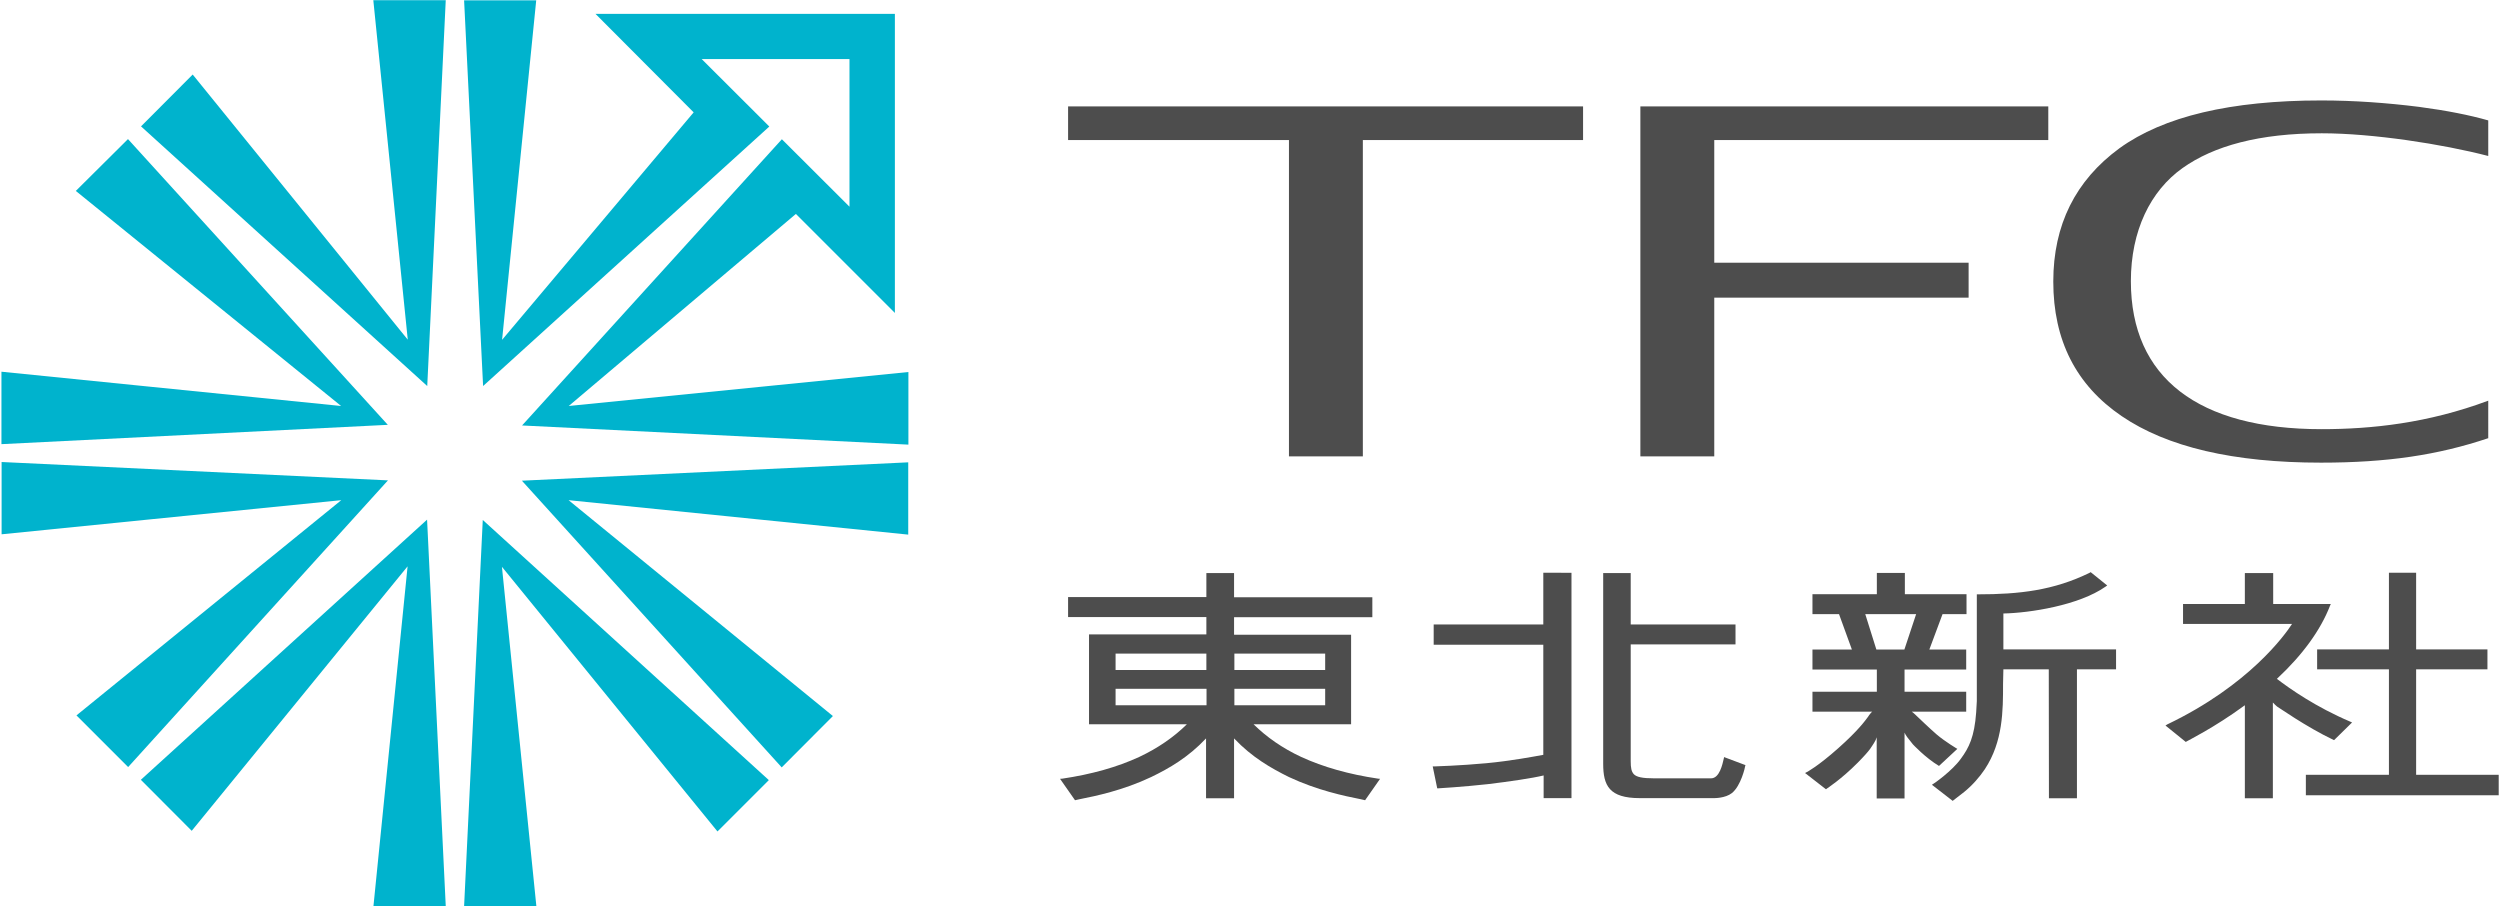 <svg version="1.2" xmlns="http://www.w3.org/2000/svg" viewBox="0 0 1553 563" width="1553" height="563"><style>.a{fill:#4d4d4d}.b{fill:#00b3cd}</style><path class="a" d="m983.4 87h-136.8v196.5h-45.9v-196.5h-137.2v-20.9h319.9z"/><path class="a" d="m1272.4 87h-207.5v76.2h158v21.7h-158v98.6h-45.9v-217.4h253.4z"/><path class="a" d="m1545.7 272.2c-31.3 10.5-62.8 15.2-103.9 15.2-54.4 0-95.6-9.7-123.8-28.9-28.4-19.3-42.5-47.2-42.5-83.6 0-35.2 13.8-62.8 41.1-82.8 27.4-19.8 69.1-29.7 125.4-29.7 20.3 0 40.9 1.5 60.8 4 17.3 2.3 31.3 5.1 42.9 8.4v22.1c-28.4-7.4-71.9-14.1-103.4-14.1-38.8 0-67.1 7.8-86.5 21.6-20 14.2-32.1 39-32.1 70.3 0 60.1 42 91.9 118.4 91.9 31.1 0 66.1-3.7 103.6-17.7z"/><path class="a" d="m958.7 355.8v32.1h-68.1v12.6h68.1c0 0 0 67.1 0 68.4-6 1.1-20.3 3.8-35.3 5.2-15.9 1.5-32.3 2-32.4 2h-1l2.8 13.6h0.8c0.1 0 15.3-0.9 30.7-2.6 13.3-1.6 27.7-3.7 34.6-5.4 0 1.8 0 14.1 0 14.1h17.3v-140z"/><path class="a" d="m995.9 355.8v118.6c0 13.6 3.7 21.4 22.8 21.4h45.9c0.3 0 7.1 0.1 11.2-3.1 5.7-4.5 8.3-16.3 8.3-16.8l0.2-0.6-13.3-5-0.2 1c-0.8 3.4-2.6 12.2-7.9 12.2h-35.5c-7.1 0-10.7-0.8-12.4-2.5-1.6-1.7-2-4-2-8.2 0-0.9 0-1.7 0-2.6v-3.9-66h65.1v-12.4h-65.1v-31.9h-17.1z"/><path fill-rule="evenodd" class="a" d="m749.4 356h17.2v15h85.9v12.4h-85.9v10.9h72.7v55.6c0 0-59.8 0-60.6 0 8.1 8 18 14.9 29.6 20.3 13.7 6.3 29.6 10.8 47.8 13.5l1.2 0.1-9.3 13.3-2.6-0.6c-10.1-2-27-5.5-44.7-13.8-11.1-5.5-22.9-12.2-34.1-24 0 3.4 0 37.2 0 37.2h-17.4c0 0 0-33.8 0-37.2-11.1 11.8-22.9 18.6-34.1 24-17.5 8.3-34.5 11.8-44.6 13.8l-2.7 0.6-9.3-13.3 1.4-0.1c18.2-2.7 34.2-7.2 47.8-13.5 11.5-5.4 21.5-12.3 29.6-20.3-0.6 0-60.8 0-60.8 0v-55.8h72.9v-10.8h-85.9v-12.4h85.9zm-56.4 50v10.2h56.4v-10.2zm73.8 0v10.2h56.4v-10.2zm-73.8 21.9v10.2h56.5v-10.2zm73.8 0v10.2h56.4v-10.2z"/><path fill-rule="evenodd" class="a" d="m1308 364.4c-16.6 11.7-47.4 16.4-63.5 16.7 0 1.4 0 22.3 0 22.3h70v12.4h-24.3v80.1h-17.4l-0.1-80.1h-28.2l-0.2 8.8c0 16.9 0 36-11.3 53.2-3.3 4.9-7.6 9.9-12.9 14.2l-7.1 5.5-12.9-10 0.9-0.6c0.2 0 11.7-8 17.1-15.6 5-6.8 8.4-13.5 9.5-28.8l0.4-7v-66.3h0.8c25.4 0 47-2.4 69.5-13.5l0.4-0.3 10.3 8.3zm-145 77.7c-3.3 0-37.1 0-37.1 0v-12.4h40v-13.8h-40v-12.4h24.5l-8-22h-16.5v-12.4h40v-13.2h17.4v13.2h38.3v12.4h-14.9l-8.2 22h22.9v12.4h-38.3v13.8h38.3v12.4c0 0-30.2 0-33.8 0 1 0.6 3.3 2.9 3.3 2.9 1.7 1.6 7.6 7.3 12.1 11.2 5.4 4.6 12.9 9 12.9 9l-11.4 10.6c-8.5-5.1-16.2-13.4-16.2-13.4-3.1-3.8-4.5-5.6-5.2-7.3 0 0.3 0 40.9 0 40.9h-17.3c0 0 0-33 0-38-0.3 1.1-0.9 2.4-1.7 3.6-1.6 2.2-1.4 3.4-10.1 12.2-10.2 10.3-19.1 16-19.2 16.1l-0.5 0.4-13-10.1 1.1-0.6c0.1 0 6.9-3.6 19.5-14.8 12.4-11 16.8-17.2 18.5-19.5 0.7-1.2 2.4-3.2 2.6-3.2zm-4.3-60.6l6.9 22h17.4l7.3-22z"/><path class="a" d="m1484 355.8c0 0 0 45.9 0 47.6-1.5 0-44.6 0-44.6 0v12.4c0 0 43.1 0 44.6 0 0 1.6 0 64 0 65.5-1.5 0-51.6 0-51.6 0v12.7h119.8v-12.7c0 0-49.7 0-51.3 0 0-1.5 0-63.9 0-65.5 1.6 0 44.3 0 44.3 0v-12.4c0 0-42.7 0-44.3 0 0-1.5 0-47.6 0-47.6z"/><path class="a" d="m1449.9 459.8l11.2-11-1.1-0.5c-21.4-9.1-37.5-20.4-45.6-26.6 16-14.9 27.1-30.2 33-45.4l0.5-1.1c0 0-34.3 0-35.8 0 0-1.5 0-19.2 0-19.2h-17.6c0 0 0 17.7 0 19.2-1.5 0-38.4 0-38.4 0v12.4c0 0 65 0 67.7 0-4.1 6.4-26.5 38-77.5 62.4l-1.1 0.7 12.6 10.2 0.5-0.3c0.1-0.2 17-8.4 36.2-22.5 0 3 0 57.8 0 57.8h17.4c0 0 0-56.4 0-59.5 0.8 0.8 1.6 1.7 2.6 2.5 0-0.2 17.7 12.5 35.4 20.9z"/><path fill-rule="evenodd" class="b" d="m564.3 231.1v45.1l-240-11.9 161.4-177.8 42 41.9v-91.7h-91.8l42 41.9-177.8 161.2-11.8-239.6h44.8l-21.2 210.9 119-141.3-61-61.2h186v185.8l-61.5-61.5-141.1 119.3zm-264.4 91.9l177.7 161.6-31.9 31.9-133.9-164.4 21.4 210.9h-44.9zm24.3-24.4l240-11.4v44.9l-211-21.4 164.2 134.1-31.8 31.9zm-83.2-0.2l-161.4 178.1-32.1-32.1 164.5-133.7-211 21.2v-44.9zm24.3 24.4l11.6 240h-44.9l21.2-211-134.1 164.3-31.6-31.7zm-33.4-322.7h45l-11.5 239.7-177.8-161.3 32.1-32.2 133.6 164.7zm-231 230.8l211 21.3-164.8-133.6 32.4-32.2 161.4 177.5-240 12z"/></svg>